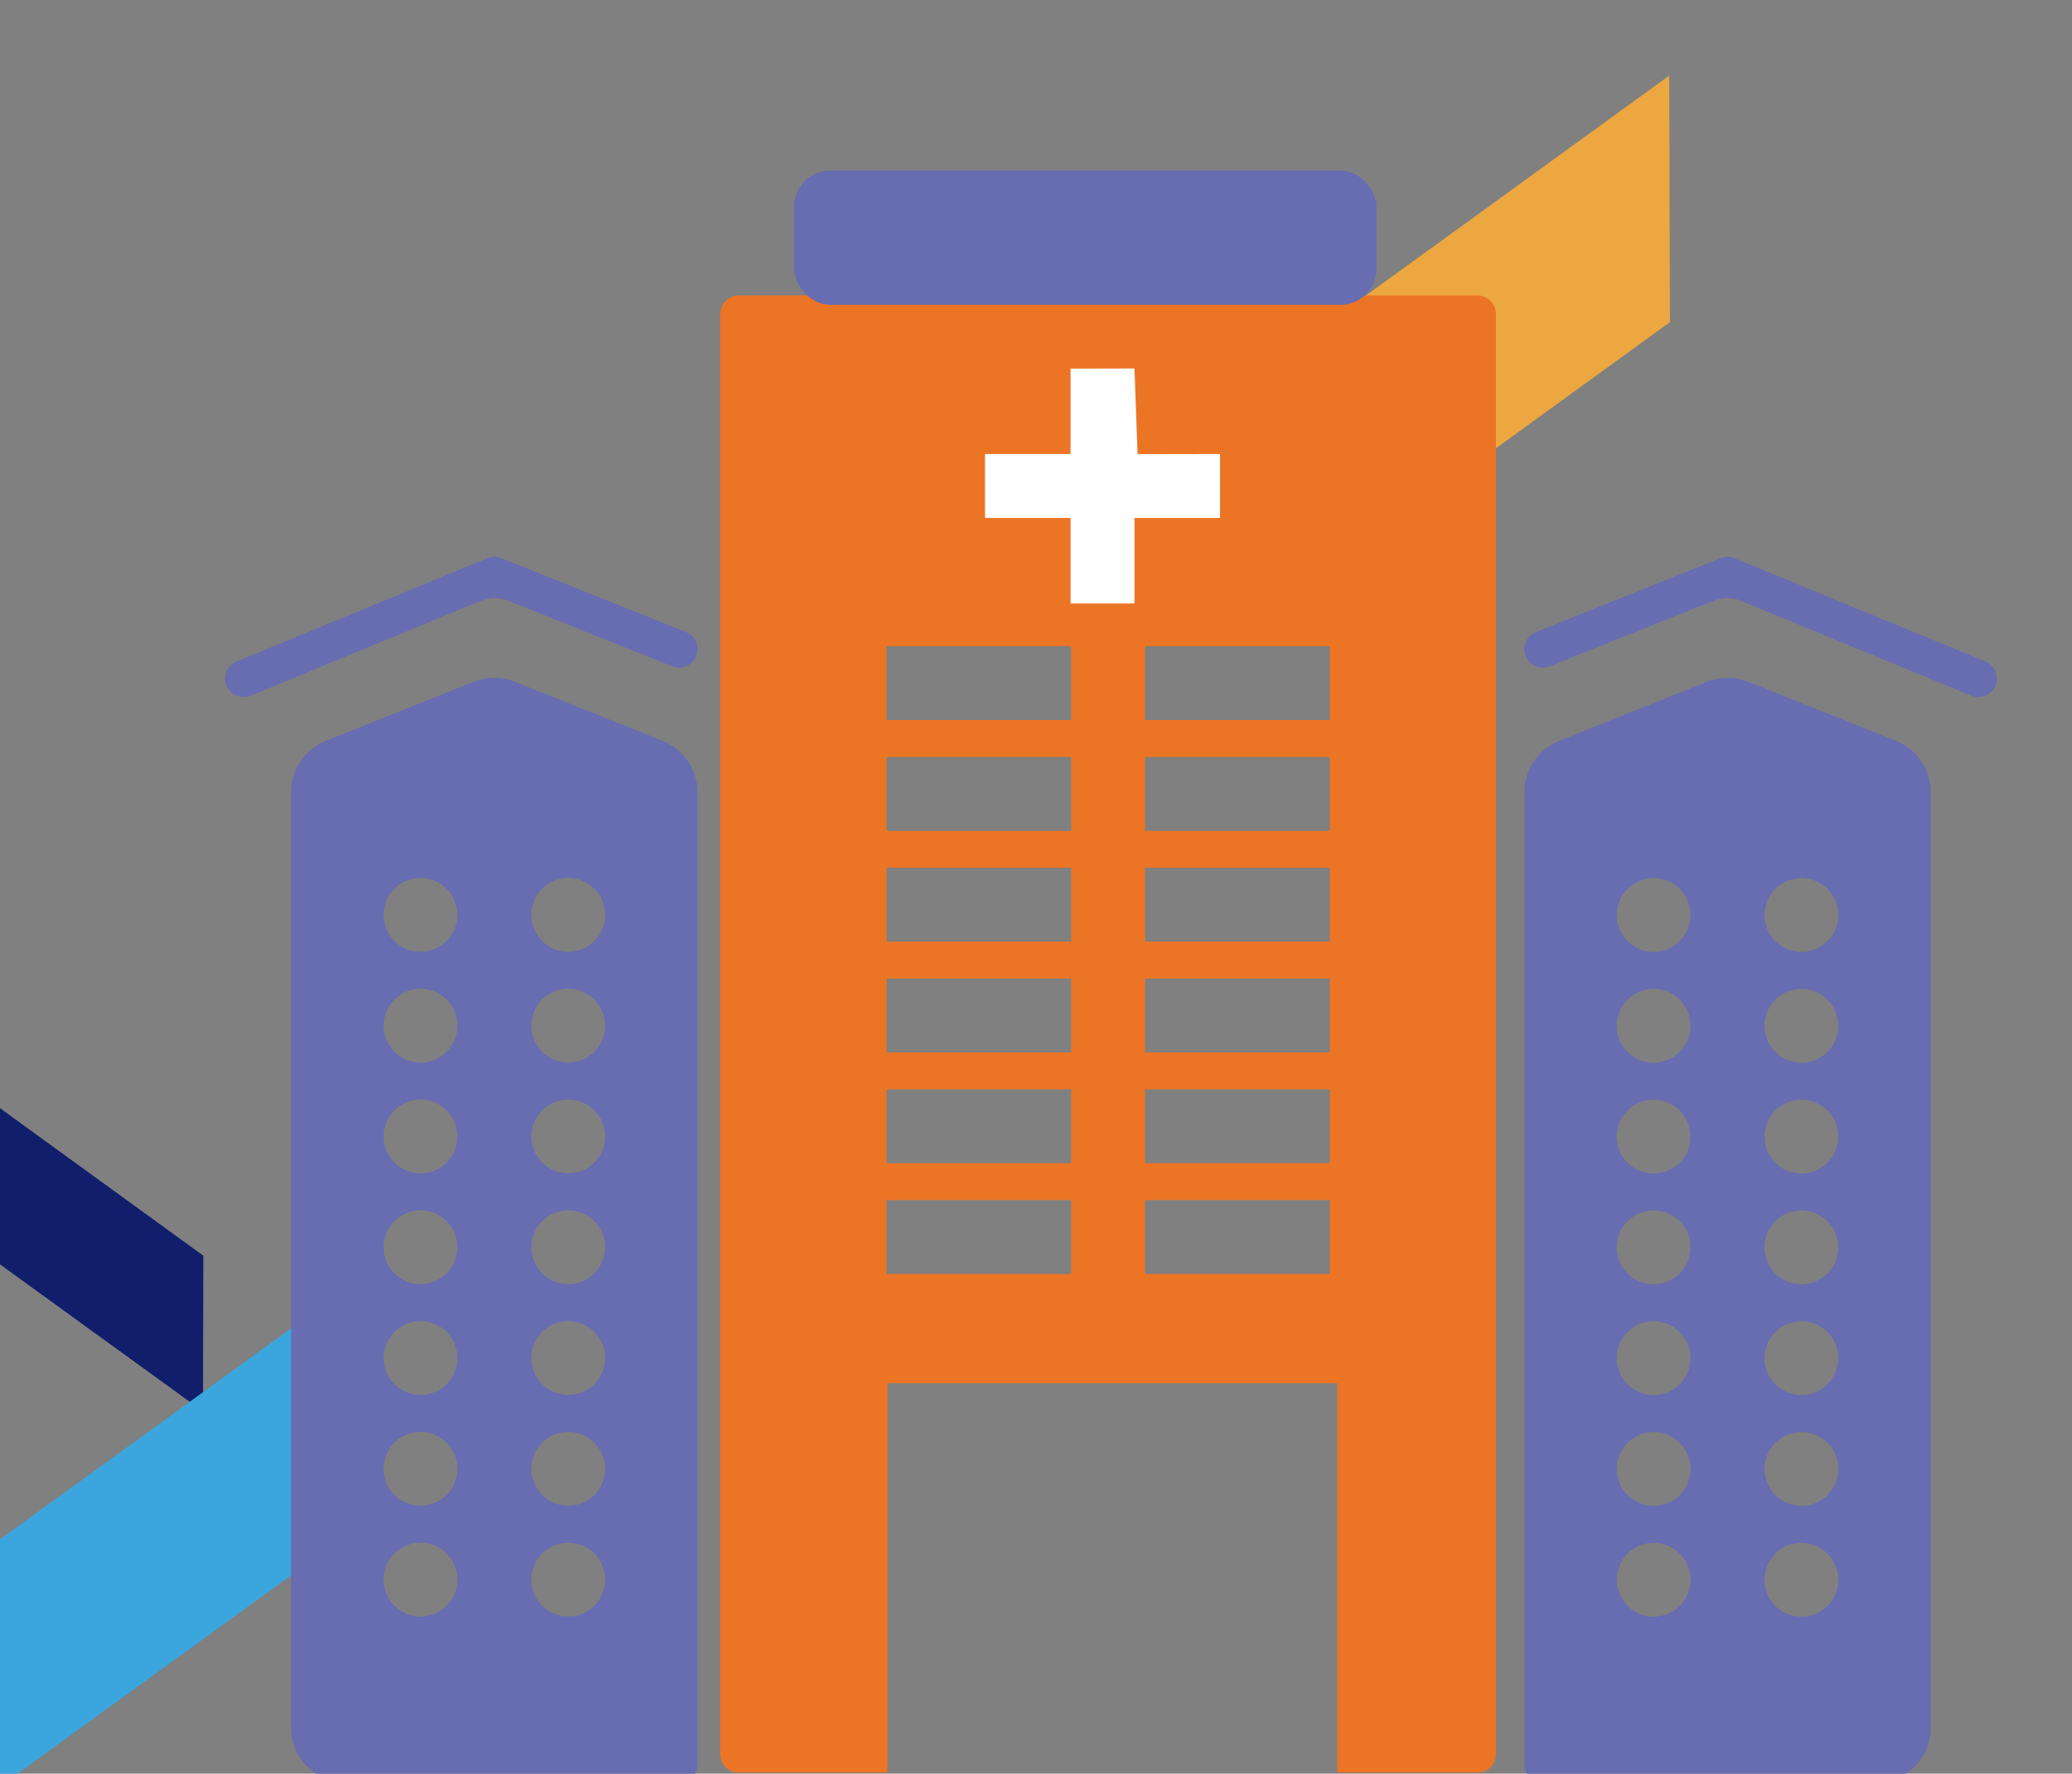 <?xml version="1.0" encoding="UTF-8"?>
<svg id="uuid-b50259eb-9e39-46f4-8593-f4e7fd98854b" data-name="Layer 1" xmlns="http://www.w3.org/2000/svg" viewBox="0 0 156.5 134">
  <rect x="0" y="0" width="156.5" height="134" fill="#808080" stroke="none"/>
  <defs>
    <style>
      .uuid-368293b8-ff21-4947-84f0-bf106ca06515 {
        fill: #3ba5dd;
      }

      .uuid-368293b8-ff21-4947-84f0-bf106ca06515, .uuid-62edde51-a2e1-4402-ac54-f3ba865ad63f, .uuid-23fa9052-8546-45af-98ce-d43104008cf9, .uuid-1a826987-e3a8-4fa9-a5ac-0d3efa8965cb, .uuid-1d4bc01d-dbeb-4464-bccd-81cf1e3e68fc, .uuid-2f2f6b69-a40d-4949-a9a1-de60858874e7 {
        stroke-width: 0px;
      }

      .uuid-62edde51-a2e1-4402-ac54-f3ba865ad63f {
        fill: #111e6b;
      }

      .uuid-23fa9052-8546-45af-98ce-d43104008cf9 {
        fill: #fff;
      }

      .uuid-1a826987-e3a8-4fa9-a5ac-0d3efa8965cb {
        fill: #ec7525;
      }

      .uuid-1d4bc01d-dbeb-4464-bccd-81cf1e3e68fc {
        fill: #eca740;
      }

      .uuid-2f2f6b69-a40d-4949-a9a1-de60858874e7 {
        fill: #686cb1;
      }
    </style>
  </defs>
  <polygon class="uuid-62edde51-a2e1-4402-ac54-f3ba865ad63f" points="15.33 106.63 -1 94.8 -.97 83.02 15.36 94.87 15.33 106.63"/>
  <polygon class="uuid-368293b8-ff21-4947-84f0-bf106ca06515" points="-.47 135.3 25.38 116.56 25.33 97.93 -.51 116.67 -.47 135.3"/>
  <polygon class="uuid-1d4bc01d-dbeb-4464-bccd-81cf1e3e68fc" points="100.28 43.08 126.13 24.34 126.08 5.71 100.24 24.45 100.28 43.08"/>
  <g>
    <path class="uuid-2f2f6b69-a40d-4949-a9a1-de60858874e7" d="m18.4,52.66c-.55,0-1.08-.33-1.3-.88-.29-.72.06-1.53.78-1.81l18.94-7.8c.33-.13.7-.13,1.04,0l13.95,5.58c.72.29,1.06,1.1.78,1.81-.29.72-1.1,1.06-1.81.78l-12.38-4.95c-.67-.27-1.43-.27-2.1.01l-17.37,7.16c-.17.07-.34.1-.52.1Z"/>
    <path class="uuid-2f2f6b69-a40d-4949-a9a1-de60858874e7" d="m50.05,55.97l-11.16-4.46c-1-.4-2.11-.4-3.11,0l-11.16,4.46c-1.59.64-2.63,2.17-2.63,3.89v70.65c0,2.31,1.87,4.18,4.18,4.18h25.11c.77,0,1.39-.62,1.4-1.39V59.86c0-1.71-1.04-3.25-2.63-3.89Zm-18.29,66.16h0c-1.54,0-2.79-1.25-2.79-2.79h0c0-1.54,1.25-2.79,2.79-2.79h0c1.54,0,2.79,1.25,2.79,2.79h0c0,1.54-1.25,2.79-2.79,2.79Zm0-8.37h0c-1.54,0-2.79-1.25-2.79-2.79h0c0-1.54,1.25-2.79,2.79-2.79h0c1.54,0,2.79,1.25,2.79,2.79h0c0,1.54-1.25,2.79-2.79,2.79Zm0-8.37h0c-1.54,0-2.79-1.25-2.79-2.79h0c0-1.54,1.25-2.79,2.79-2.79h0c1.54,0,2.79,1.25,2.79,2.79h0c0,1.54-1.25,2.79-2.79,2.79Zm0-8.37h0c-1.54,0-2.79-1.25-2.79-2.79h0c0-1.54,1.25-2.79,2.79-2.79h0c1.54,0,2.79,1.25,2.79,2.79h0c0,1.54-1.25,2.79-2.79,2.79Zm0-8.37h0c-1.54,0-2.79-1.25-2.79-2.79h0c0-1.54,1.25-2.79,2.79-2.79h0c1.54,0,2.79,1.25,2.79,2.79h0c0,1.54-1.25,2.79-2.79,2.79Zm0-8.37h0c-1.54,0-2.79-1.25-2.79-2.79h0c0-1.54,1.25-2.79,2.79-2.79h0c1.54,0,2.79,1.25,2.79,2.79h0c0,1.54-1.25,2.79-2.79,2.79Zm0-8.37h0c-1.54,0-2.79-1.25-2.79-2.79h0c0-1.54,1.25-2.79,2.79-2.79h0c1.54,0,2.79,1.25,2.79,2.79h0c0,1.54-1.25,2.79-2.79,2.79Zm11.16,50.22h0c-1.54,0-2.79-1.25-2.79-2.79h0c0-1.54,1.25-2.79,2.79-2.79h0c1.54,0,2.79,1.25,2.79,2.79h0c0,1.54-1.25,2.79-2.79,2.79Zm0-8.37h0c-1.54,0-2.79-1.25-2.79-2.79h0c0-1.54,1.25-2.79,2.79-2.79h0c1.54,0,2.79,1.25,2.79,2.79h0c0,1.54-1.25,2.79-2.79,2.79Zm0-8.37h0c-1.54,0-2.79-1.25-2.79-2.79h0c0-1.54,1.25-2.79,2.79-2.79h0c1.54,0,2.79,1.25,2.79,2.79h0c0,1.54-1.25,2.79-2.79,2.79Zm0-8.37h0c-1.54,0-2.79-1.25-2.79-2.79h0c0-1.54,1.25-2.79,2.79-2.79h0c1.54,0,2.79,1.25,2.79,2.79h0c0,1.54-1.25,2.79-2.79,2.79Zm0-8.37h0c-1.54,0-2.79-1.25-2.79-2.79h0c0-1.54,1.25-2.79,2.79-2.79h0c1.54,0,2.79,1.25,2.79,2.79h0c0,1.54-1.25,2.79-2.79,2.79Zm0-8.37h0c-1.54,0-2.79-1.25-2.79-2.79h0c0-1.54,1.25-2.79,2.79-2.79h0c1.54,0,2.79,1.25,2.79,2.79h0c0,1.54-1.25,2.79-2.79,2.79Zm0-8.37h0c-1.54,0-2.79-1.25-2.79-2.79h0c0-1.54,1.25-2.79,2.79-2.79h0c1.54,0,2.79,1.25,2.79,2.79h0c0,1.54-1.25,2.79-2.79,2.79Z"/>
  </g>
  <g>
    <path class="uuid-2f2f6b69-a40d-4949-a9a1-de60858874e7" d="m149.42,52.66c.55,0,1.08-.33,1.3-.88.29-.72-.06-1.53-.78-1.81l-18.94-7.8c-.33-.13-.7-.13-1.04,0l-13.95,5.58c-.72.29-1.06,1.1-.78,1.81.29.72,1.1,1.06,1.81.78l12.38-4.95c.67-.27,1.43-.27,2.1.01l17.37,7.16c.17.07.34.1.52.1Z"/>
    <path class="uuid-2f2f6b69-a40d-4949-a9a1-de60858874e7" d="m115.14,59.86v73.44c0,.77.62,1.39,1.4,1.39h25.11c2.31,0,4.18-1.87,4.18-4.18V59.86c0-1.71-1.04-3.25-2.63-3.89l-11.16-4.46c-1-.4-2.11-.4-3.11,0l-11.16,4.46c-1.59.64-2.63,2.17-2.63,3.89Zm18.13,59.49h0c0-1.54,1.25-2.79,2.79-2.79h0c1.54,0,2.79,1.25,2.79,2.79h0c0,1.54-1.25,2.79-2.79,2.79h0c-1.54,0-2.79-1.25-2.79-2.79Zm0-8.37h0c0-1.54,1.25-2.79,2.79-2.79h0c1.54,0,2.79,1.25,2.79,2.79h0c0,1.54-1.25,2.79-2.79,2.79h0c-1.54,0-2.79-1.25-2.79-2.79Zm0-8.37h0c0-1.54,1.25-2.79,2.79-2.79h0c1.54,0,2.79,1.25,2.79,2.79h0c0,1.54-1.25,2.79-2.79,2.79h0c-1.54,0-2.79-1.25-2.79-2.79Zm0-8.37h0c0-1.54,1.25-2.79,2.79-2.79h0c1.54,0,2.79,1.25,2.79,2.79h0c0,1.54-1.25,2.79-2.79,2.79h0c-1.54,0-2.79-1.25-2.79-2.79Zm0-8.37h0c0-1.54,1.25-2.79,2.79-2.79h0c1.54,0,2.79,1.25,2.79,2.79h0c0,1.54-1.25,2.79-2.79,2.79h0c-1.54,0-2.79-1.25-2.79-2.79Zm0-8.37h0c0-1.54,1.25-2.79,2.79-2.79h0c1.54,0,2.79,1.25,2.79,2.79h0c0,1.54-1.25,2.79-2.79,2.79h0c-1.54,0-2.79-1.25-2.79-2.79Zm0-8.37h0c0-1.54,1.25-2.79,2.79-2.79h0c1.54,0,2.79,1.25,2.79,2.79h0c0,1.54-1.25,2.79-2.79,2.79h0c-1.54,0-2.79-1.25-2.79-2.79Zm-11.16,50.22h0c0-1.54,1.25-2.79,2.79-2.79h0c1.54,0,2.79,1.25,2.79,2.79h0c0,1.54-1.25,2.79-2.79,2.79h0c-1.54,0-2.79-1.25-2.79-2.79Zm0-8.37h0c0-1.54,1.25-2.79,2.79-2.79h0c1.54,0,2.79,1.25,2.79,2.79h0c0,1.54-1.25,2.79-2.79,2.79h0c-1.54,0-2.79-1.25-2.79-2.79Zm0-8.37h0c0-1.54,1.25-2.79,2.79-2.79h0c1.54,0,2.79,1.25,2.79,2.79h0c0,1.54-1.25,2.79-2.79,2.79h0c-1.54,0-2.79-1.25-2.79-2.79Zm0-8.37h0c0-1.54,1.25-2.79,2.79-2.79h0c1.54,0,2.79,1.25,2.79,2.79h0c0,1.54-1.25,2.79-2.79,2.79h0c-1.54,0-2.79-1.25-2.79-2.79Zm0-8.37h0c0-1.54,1.25-2.79,2.79-2.79h0c1.54,0,2.79,1.25,2.79,2.79h0c0,1.54-1.25,2.79-2.79,2.79h0c-1.54,0-2.79-1.25-2.79-2.79Zm0-8.37h0c0-1.54,1.25-2.79,2.79-2.79h0c1.54,0,2.79,1.25,2.79,2.79h0c0,1.54-1.25,2.79-2.79,2.79h0c-1.54,0-2.79-1.25-2.79-2.79Zm0-8.37h0c0-1.54,1.25-2.79,2.79-2.79h0c1.54,0,2.79,1.25,2.79,2.79h0c0,1.54-1.25,2.79-2.79,2.79h0c-1.54,0-2.79-1.25-2.79-2.79Z"/>
  </g>
  <path class="uuid-1a826987-e3a8-4fa9-a5ac-0d3efa8965cb" d="m111.6,22.32h-55.8c-.77,0-1.4.63-1.4,1.4v108.81c0,.77.62,1.39,1.4,1.39h11.23v-29.42h33.98v29.42h10.59c.77,0,1.39-.62,1.39-1.39V23.72c0-.77-.62-1.4-1.4-1.4Zm-30.69,73.93h-13.95v-5.58h13.95v5.58Zm0-8.37h-13.95v-5.58h13.95v5.58Zm0-8.37h-13.95v-5.58h13.95v5.58Zm0-8.37h-13.95v-5.58h13.95v5.58Zm0-8.37h-13.95v-5.58h13.95v5.58Zm0-8.37h-13.95v-5.58h13.95v5.58Zm19.53,41.85h-13.95v-5.58h13.95v5.58Zm0-8.37h-13.95v-5.58h13.95v5.58Zm0-8.37h-13.95v-5.58h13.95v5.58Zm0-8.37h-13.95v-5.58h13.95v5.58Zm0-8.37h-13.95v-5.58h13.95v5.58Zm0-8.37h-13.95v-5.58h13.95v5.58Z"/>
  <polygon class="uuid-23fa9052-8546-45af-98ce-d43104008cf9" points="92.15 34.3 85.92 34.31 85.69 27.84 80.86 27.85 80.86 34.3 74.4 34.3 74.4 39.13 80.86 39.13 80.86 45.59 85.69 45.59 85.69 39.13 92.15 39.13 92.15 34.3"/>
  <rect class="uuid-2f2f6b69-a40d-4949-a9a1-de60858874e7" x="59.98" y="12.88" width="43.99" height="10.15" rx="2.73" ry="2.73"/>
</svg>